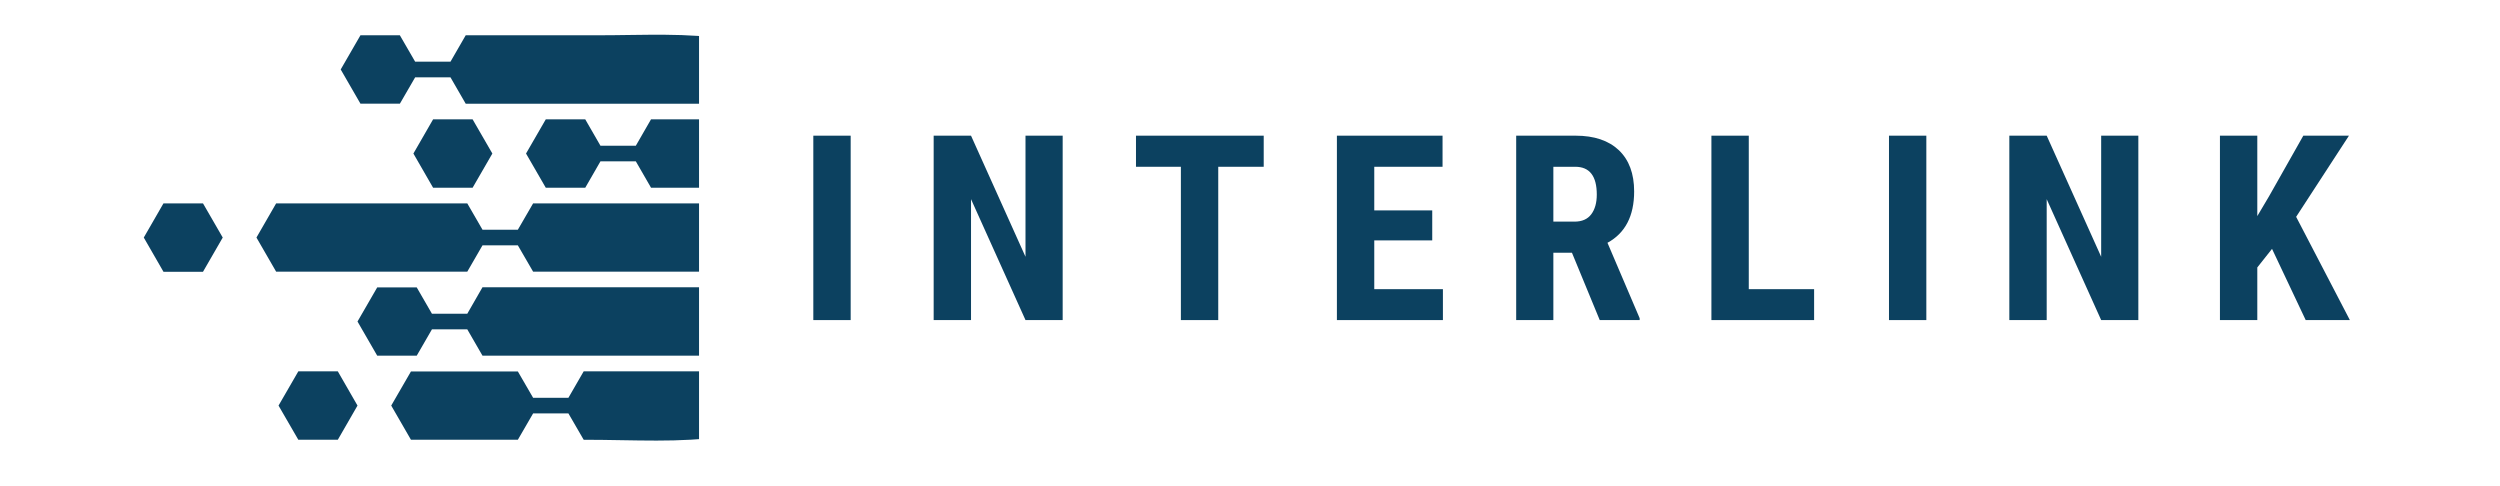 <svg xmlns="http://www.w3.org/2000/svg" xmlns:xlink="http://www.w3.org/1999/xlink" width="283" zoomAndPan="magnify" viewBox="0 0 212.25 41.25" height="55" preserveAspectRatio="xMidYMid meet" version="1.0"><defs><g/><clipPath id="3b66c03845"><path d="M 21 17 L 59.348 17 L 59.348 24 L 21 24 Z M 21 17 " clip-rule="nonzero"/></clipPath><clipPath id="9c895b8dbd"><path d="M 28 2.031 L 59.348 2.031 L 59.348 9 L 28 9 Z M 28 2.031 " clip-rule="nonzero"/></clipPath><clipPath id="2d1ced1981"><path d="M 44 10 L 59.348 10 L 59.348 16 L 44 16 Z M 44 10 " clip-rule="nonzero"/></clipPath><clipPath id="772d363411"><path d="M 12.203 17 L 19 17 L 19 24 L 12.203 24 Z M 12.203 17 " clip-rule="nonzero"/></clipPath><clipPath id="05b76cf93f"><path d="M 30 24 L 59.348 24 L 59.348 31 L 30 31 Z M 30 24 " clip-rule="nonzero"/></clipPath><clipPath id="ab4a410ba3"><path d="M 33 31 L 59.348 31 L 59.348 38 L 33 38 Z M 33 31 " clip-rule="nonzero"/></clipPath></defs><g clip-path="url(#3b66c03845)"><path fill="#0c4160" d="M 75.586 17.266 L 45.262 17.266 L 43.965 19.504 L 40.965 19.504 L 39.672 17.266 C 38.555 17.266 24.562 17.266 23.445 17.266 L 21.773 20.168 L 23.445 23.066 C 24.562 23.066 38.555 23.066 39.672 23.066 L 40.965 20.828 L 43.965 20.828 L 45.262 23.066 L 75.586 23.066 C 75.922 21.152 75.922 19.188 75.586 17.266 Z M 75.586 17.266 " fill-opacity="1" fill-rule="nonzero"/></g><g clip-path="url(#9c895b8dbd)"><path fill="#0c4160" d="M 33.949 8.805 L 35.246 6.566 L 38.246 6.566 L 39.539 8.805 L 71.512 8.805 C 65.504 2.031 58.762 2.996 50.637 2.996 L 39.539 2.996 L 38.246 5.238 L 35.246 5.238 L 33.949 2.996 L 30.602 2.996 L 28.926 5.898 L 30.602 8.801 L 33.949 8.801 Z M 33.949 8.805 " fill-opacity="1" fill-rule="nonzero"/></g><g clip-path="url(#2d1ced1981)"><path fill="#0c4160" d="M 53.98 12.375 L 50.98 12.375 L 49.688 10.133 L 46.336 10.133 L 44.66 13.035 L 46.336 15.938 L 49.688 15.938 L 50.98 13.695 L 53.98 13.695 L 55.273 15.938 L 75.305 15.938 C 74.766 13.816 73.824 11.855 72.578 10.129 L 55.273 10.129 Z M 53.98 12.375 " fill-opacity="1" fill-rule="nonzero"/></g><g clip-path="url(#772d363411)"><path fill="#0c4160" d="M 13.879 17.266 L 12.207 20.168 L 13.879 23.074 L 17.234 23.074 L 18.91 20.168 L 17.234 17.266 Z M 13.879 17.266 " fill-opacity="1" fill-rule="nonzero"/></g><path fill="#0c4160" d="M 35.098 13.035 L 36.77 15.938 L 40.125 15.938 L 41.801 13.035 L 40.125 10.133 L 36.77 10.133 Z M 35.098 13.035 " fill-opacity="1" fill-rule="nonzero"/><path fill="#0c4160" d="M 25.328 31.527 L 23.648 34.434 L 25.328 37.336 L 28.68 37.336 L 30.352 34.434 L 28.68 31.527 Z M 25.328 31.527 " fill-opacity="1" fill-rule="nonzero"/><g clip-path="url(#05b76cf93f)"><path fill="#0c4160" d="M 39.672 26.637 L 36.672 26.637 L 35.379 24.398 L 32.027 24.398 L 30.352 27.297 L 32.027 30.199 L 35.379 30.199 L 36.672 27.961 L 39.672 27.961 L 40.965 30.199 L 72.57 30.199 C 73.82 28.473 74.758 26.508 75.301 24.391 C 64.805 24.391 51.453 24.391 40.961 24.391 Z M 39.672 26.637 " fill-opacity="1" fill-rule="nonzero"/></g><g clip-path="url(#ab4a410ba3)"><path fill="#0c4160" d="M 48.258 33.773 L 45.262 33.773 L 43.965 31.535 C 40.945 31.535 37.918 31.535 34.891 31.535 L 33.215 34.434 L 34.891 37.336 C 37.918 37.336 40.938 37.336 43.965 37.336 L 45.262 35.098 L 48.258 35.098 L 49.555 37.336 C 58.137 37.336 65.348 38.48 71.512 31.527 L 49.555 31.527 Z M 48.258 33.773 " fill-opacity="1" fill-rule="nonzero"/></g><g fill="#0c4160" fill-opacity="1"><g transform="translate(67.66, 27.175)"><g><path d="M 4.562 0 L 1.391 0 L 1.391 -15.656 L 4.562 -15.656 Z M 4.562 0 "/></g></g></g><g fill="#0c4160" fill-opacity="1"><g transform="translate(78.018, 27.175)"><g><path d="M 12.203 0 L 9.047 0 L 4.422 -10.266 L 4.422 0 L 1.25 0 L 1.25 -15.656 L 4.422 -15.656 L 9.047 -5.375 L 9.047 -15.656 L 12.203 -15.656 Z M 12.203 0 "/></g></g></g><g fill="#0c4160" fill-opacity="1"><g transform="translate(95.898, 27.175)"><g><path d="M 11.391 -13.016 L 7.531 -13.016 L 7.531 0 L 4.359 0 L 4.359 -13.016 L 0.547 -13.016 L 0.547 -15.656 L 11.391 -15.656 Z M 11.391 -13.016 "/></g></g></g><g fill="#0c4160" fill-opacity="1"><g transform="translate(112.253, 27.175)"><g><path d="M 9.344 -6.766 L 4.422 -6.766 L 4.422 -2.625 L 10.25 -2.625 L 10.25 0 L 1.25 0 L 1.25 -15.656 L 10.219 -15.656 L 10.219 -13.016 L 4.422 -13.016 L 4.422 -9.312 L 9.344 -9.312 Z M 9.344 -6.766 "/></g></g></g><g fill="#0c4160" fill-opacity="1"><g transform="translate(127.458, 27.175)"><g><path d="M 6 -5.719 L 4.422 -5.719 L 4.422 0 L 1.266 0 L 1.266 -15.656 L 6.312 -15.656 C 7.895 -15.656 9.117 -15.242 9.984 -14.422 C 10.848 -13.598 11.281 -12.43 11.281 -10.922 C 11.281 -8.836 10.523 -7.383 9.016 -6.562 L 11.75 -0.156 L 11.75 0 L 8.359 0 Z M 4.422 -8.359 L 6.219 -8.359 C 6.852 -8.359 7.328 -8.566 7.641 -8.984 C 7.953 -9.398 8.109 -9.957 8.109 -10.656 C 8.109 -12.227 7.5 -13.016 6.281 -13.016 L 4.422 -13.016 Z M 4.422 -8.359 "/></g></g></g><g fill="#0c4160" fill-opacity="1"><g transform="translate(144.049, 27.175)"><g><path d="M 4.422 -2.625 L 9.969 -2.625 L 9.969 0 L 1.25 0 L 1.25 -15.656 L 4.422 -15.656 Z M 4.422 -2.625 "/></g></g></g><g fill="#0c4160" fill-opacity="1"><g transform="translate(158.984, 27.175)"><g><path d="M 4.562 0 L 1.391 0 L 1.391 -15.656 L 4.562 -15.656 Z M 4.562 0 "/></g></g></g><g fill="#0c4160" fill-opacity="1"><g transform="translate(169.342, 27.175)"><g><path d="M 12.203 0 L 9.047 0 L 4.422 -10.266 L 4.422 0 L 1.25 0 L 1.25 -15.656 L 4.422 -15.656 L 9.047 -5.375 L 9.047 -15.656 L 12.203 -15.656 Z M 12.203 0 "/></g></g></g><g fill="#0c4160" fill-opacity="1"><g transform="translate(187.223, 27.175)"><g><path d="M 5.672 -6.047 L 4.422 -4.469 L 4.422 0 L 1.25 0 L 1.25 -15.656 L 4.422 -15.656 L 4.422 -8.828 L 5.422 -10.516 L 8.328 -15.656 L 12.203 -15.656 L 7.719 -8.766 L 12.281 0 L 8.531 0 Z M 5.672 -6.047 "/></g></g></g></svg>